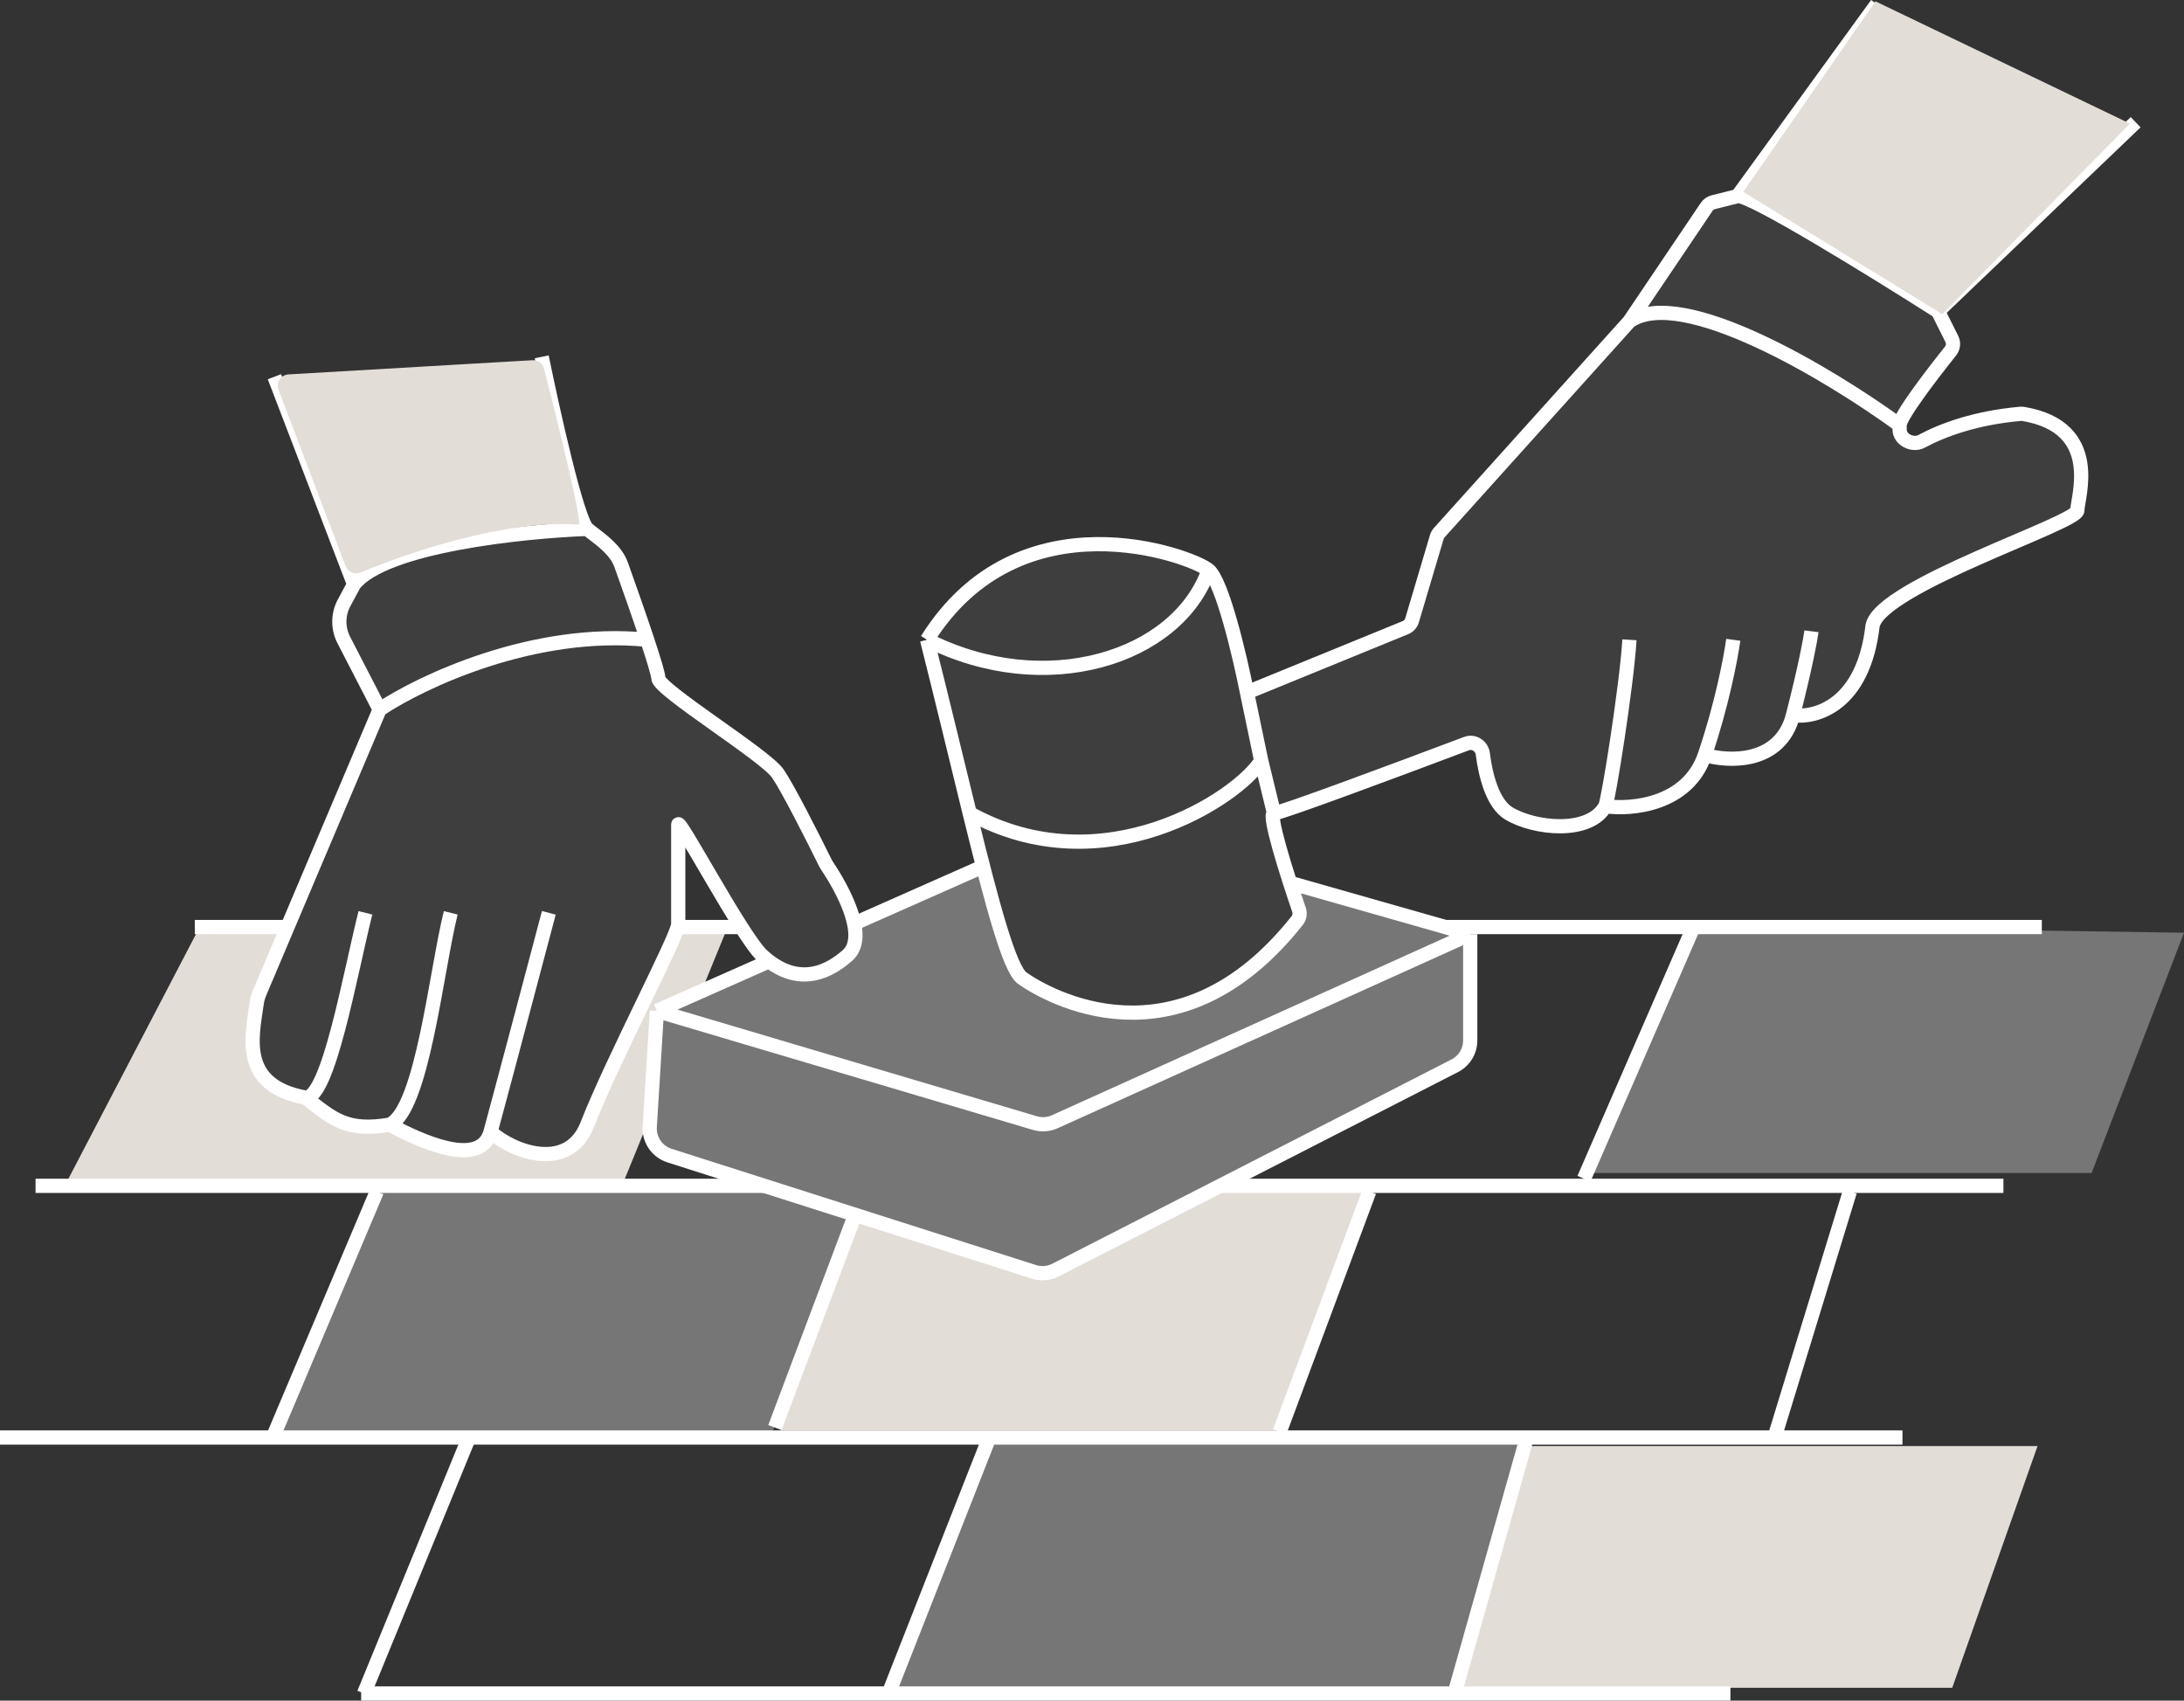 <?xml version="1.0" encoding="UTF-8"?> <svg xmlns="http://www.w3.org/2000/svg" width="768" height="598" viewBox="0 0 768 598" fill="none"><rect x="0" y="0" width="768" height="598" fill="#333333" stroke="none"/><path d="M450 502.969H274.5L302 417.969H481.5L450 502.969Z" fill="#E3DDD8"></path><path d="M686.5 593.469H511L538.5 508.469H716.5L686.5 593.469Z" fill="#E3DDD8"></path><path d="M256.5 324.469H71L22.5 417.469H218.5L256.5 324.469Z" fill="#E3DDD8"></path><path d="M133 416.969L96 503.969H271.5L304 419.469L133 416.969Z" fill="#767676"></path><path d="M597 325.469L560 412.469H735.5L768 327.969L597 325.469Z" fill="#767676"></path><path d="M537 505.469H347.5L312 596.469H511.5L537 505.469Z" fill="#767676"></path><path d="M12.5 416.969H704.5" stroke="white" stroke-width="5"></path><path d="M0 505.469H669" stroke="white" stroke-width="5"></path><path d="M127 595.469H608.5" stroke="white" stroke-width="5"></path><path d="M68.5 325.969H718" stroke="white" stroke-width="5"></path><path d="M128 595.469L164.5 506.469M312.5 595.469L347.5 506.469M511.5 595.469L536.5 506.969M95.5 506.469L132.5 418.969M272.5 501.969L304.5 416.969M450 503.469L481.5 418.969M624 505.469L650.5 418.969M557 414.469L595.5 325.969" stroke="white" stroke-width="5"></path><path d="M228.481 396.192L231 355.469L376.692 290.934C378.829 289.987 381.231 289.819 383.48 290.459L517 328.469V365.853C517 369.607 514.897 373.045 511.555 374.755L371.168 446.592C368.819 447.794 366.089 448.019 363.574 447.216L235.423 406.337C231.058 404.944 228.198 400.765 228.481 396.192Z" fill="#767676"></path><path d="M231 355.469L228.481 396.192C228.198 400.765 231.058 404.944 235.423 406.337L363.574 447.216C366.089 448.019 368.819 447.794 371.168 446.592L511.555 374.755C514.897 373.045 517 369.607 517 365.853V328.469M231 355.469L376.692 290.934C378.829 289.987 381.231 289.819 383.48 290.459L517 328.469M231 355.469L363.932 394.91C366.234 395.593 368.704 395.425 370.892 394.437L517 328.469" stroke="white" stroke-width="5"></path><path d="M602.488 71.097L611 68.969C615 67.969 659.667 95.552 681.5 109.469L686.346 119.16C687.049 120.566 686.866 122.246 685.884 123.473C679.067 131.986 668 146.516 668 149.469V151.073C668 154.599 672.626 156.856 675.728 155.18C683.059 151.218 694.751 146.891 710.516 145.51C710.834 145.482 711.174 145.495 711.49 145.549C739.396 150.257 730.5 174.995 730.5 179.469C730.5 183.969 661.5 205.969 658.5 219.969C655.3 247.969 638.5 252.635 630.5 251.469C626.1 268.669 608 267.969 599.5 265.469C593.5 283.069 573.667 284.802 564.5 283.469C559 293.469 539.5 291.469 530.5 285.969C524.892 282.541 522.357 272.622 521.432 265.096C521.096 262.358 518.309 260.487 515.729 261.461C491.221 270.707 450.231 285.969 448 285.969C445.729 285.969 452.533 307.462 456.801 319.939C457.236 321.211 456.987 322.646 456.152 323.699C414.012 376.89 367.91 349.905 359.5 343.969C355 340.792 348.999 318.503 340.992 285.969C336.62 268.208 331.65 247.393 326 224.969C358.5 172.969 419 195.469 425 200.469C429.8 204.469 436 230.802 438.5 243.469L494.225 220.694C495.347 220.236 496.201 219.292 496.546 218.13L505.243 188.835C505.412 188.265 505.706 187.739 506.104 187.297L573 112.969L600.142 72.74C600.694 71.922 601.53 71.336 602.488 71.097Z" fill="#3E3E3E"></path><path d="M660 1.469L611 68.969M611 68.969L602.488 71.097C601.53 71.336 600.694 71.922 600.142 72.74L573 112.969M611 68.969C615 67.969 659.667 95.552 681.5 109.469M573 112.969L506.104 187.297C505.706 187.739 505.412 188.265 505.243 188.835L496.546 218.13C496.201 219.292 495.347 220.236 494.225 220.694L438.5 243.469M573 112.969C591.4 100.169 644 131.969 668 149.469M438.5 243.469C436 230.802 429.8 204.469 425 200.469M438.5 243.469L443.5 267.469M425 200.469C419 195.469 358.5 172.969 326 224.969M425 200.469C414 231.469 367.5 245.969 326 224.969M326 224.969C331.65 247.393 336.62 268.208 340.992 285.969M448 285.969C445.729 285.969 452.533 307.462 456.801 319.939C457.236 321.211 456.987 322.646 456.152 323.699C414.012 376.89 367.91 349.905 359.5 343.969C355 340.792 348.999 318.503 340.992 285.969M448 285.969C450.231 285.969 491.221 270.707 515.729 261.461C518.309 260.487 521.096 262.358 521.432 265.096C522.357 272.622 524.892 282.541 530.5 285.969C539.5 291.469 559 293.469 564.5 283.469M448 285.969L443.5 267.469M564.5 283.469C565.6 281.469 572 241.135 573 224.969M564.5 283.469C573.667 284.802 593.5 283.069 599.5 265.469M599.5 265.469C605.5 247.869 608.667 231.135 609.5 224.969M599.5 265.469C608 267.969 626.1 268.669 630.5 251.469M630.5 251.469C634.9 234.269 636.667 224.635 637 221.969M630.5 251.469C638.5 252.635 655.3 247.969 658.5 219.969C661.5 205.969 730.5 183.969 730.5 179.469C730.5 174.995 739.396 150.257 711.49 145.549C711.174 145.495 710.834 145.482 710.516 145.51C694.751 146.891 683.059 151.218 675.728 155.18C672.626 156.856 668 154.599 668 151.073C668 150.498 668 149.957 668 149.469M668 149.469C668 146.516 679.067 131.986 685.884 123.473C686.866 122.246 687.049 120.566 686.346 119.16L681.5 109.469M681.5 109.469L751 42.969M340.992 285.969C388 311.969 435.5 280.469 443.5 267.469" stroke="white" stroke-width="5"></path><path d="M120.999 211.97L124.499 205.469C135.299 191.869 183.666 186.802 206.499 185.969C206.883 186.31 207.27 186.627 207.657 186.923C211.89 190.152 216.654 193.632 218.447 198.645C221.424 206.966 224.951 217.013 227.588 224.969C229.88 231.886 231.499 237.222 231.499 238.469C231.499 242.469 268.999 265.469 273.499 271.969C276.973 276.986 285.69 294.198 290.042 303.037C290.348 303.659 290.696 304.249 291.082 304.826C296.114 312.347 305.528 329.343 297.999 335.969C285.499 346.969 274.999 342.469 267.999 335.969C260.952 329.424 238.499 286.969 238.499 289.969V324.969C238.499 328.969 215.499 372.469 206.499 395.469C199.958 412.186 180.666 405.302 172.499 397.969C168.899 411.169 147.333 400.969 136.999 395.469C122 397.969 117.167 393.635 107.5 385.969C84.35 381.717 88.58 364.815 90.241 352.983C90.429 351.647 90.767 350.338 91.293 349.096L133.499 249.469L120.885 225.028C118.766 220.923 118.809 216.037 120.999 211.97Z" fill="#3E3E3E"></path><path d="M96.499 132.469L124.499 205.469M124.499 205.469L120.999 211.97C118.809 216.037 118.766 220.923 120.885 225.028L133.499 249.469M124.499 205.469C135.299 191.869 183.666 186.802 206.499 185.969M133.499 249.469L91.293 349.096C90.767 350.338 90.429 351.647 90.241 352.983C88.58 364.815 84.35 381.717 107.5 385.969M133.499 249.469C148.225 239.635 187.658 220.969 227.588 224.969M107.5 385.969C115.5 385.969 122.999 342.969 128.499 320.969M107.5 385.969C117.167 393.635 122 397.969 136.999 395.469M136.999 395.469C148.448 390.317 153.333 341.802 158.499 320.969M136.999 395.469C147.333 400.969 168.899 411.169 172.499 397.969M172.499 397.969C176.099 384.769 187.666 341.135 192.999 320.969M172.499 397.969C180.666 405.302 199.958 412.186 206.499 395.469C215.499 372.469 238.499 328.969 238.499 324.969C238.499 320.969 238.499 292.969 238.499 289.969C238.499 286.969 260.952 329.424 267.999 335.969C274.999 342.469 285.499 346.969 297.999 335.969C305.528 329.343 296.114 312.347 291.082 304.826C290.696 304.249 290.348 303.659 290.042 303.037C285.69 294.198 276.973 276.986 273.499 271.969C268.999 265.469 231.499 242.469 231.499 238.469C231.499 237.222 229.88 231.886 227.588 224.969M206.499 185.969C206.883 186.31 207.27 186.627 207.657 186.923C211.89 190.152 216.654 193.632 218.447 198.645C221.424 206.966 224.951 217.013 227.588 224.969M206.499 185.969C202.899 182.769 194.333 144.302 190.499 125.469" stroke="white" stroke-width="5"></path><path d="M121.489 198.995L97.939 137.067C96.978 134.541 98.747 131.809 101.445 131.652L187.218 126.66C189.125 126.549 190.842 127.791 191.317 129.642C196.47 149.728 205.017 184.469 203.5 184.469C178.357 182.62 144.156 194.016 126.885 201.279C124.76 202.172 122.308 201.15 121.489 198.995Z" fill="#E3DDD8"></path><path d="M613 67.469L659.5 0.469L749 43.469L683 110.469L613 67.469Z" fill="#E3DDD8"></path></svg> 